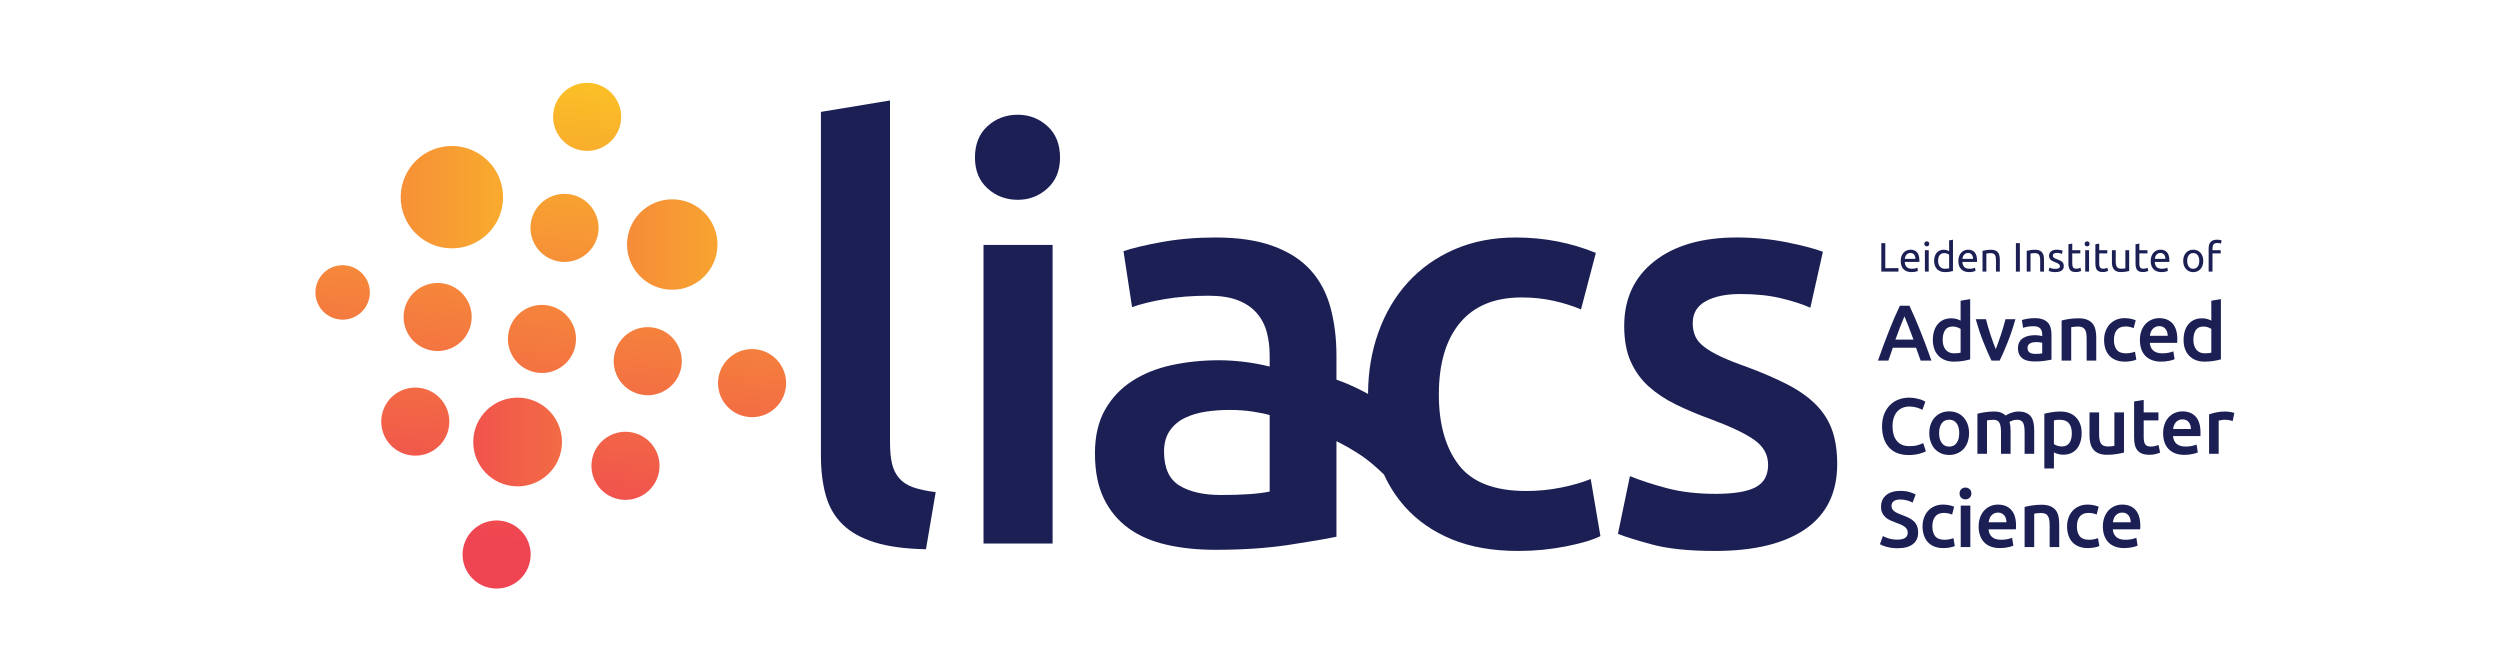 <?xml version="1.0" encoding="UTF-8" standalone="no"?>
<!-- Created with Inkscape (http://www.inkscape.org/) -->

<svg
   version="1.1"
   id="svg928"
   xml:space="preserve"
   width="1066.667"
   height="277.273"
   viewBox="0 0 1066.667 277.273"
   xmlns="http://www.w3.org/2000/svg"
   xmlns:svg="http://www.w3.org/2000/svg"><defs
     id="defs932"><clipPath
       clipPathUnits="userSpaceOnUse"
       id="clipPath942"><path
         d="M 0,207.955 H 800 V 0 H 0 Z"
         id="path940" /></clipPath><clipPath
       clipPathUnits="userSpaceOnUse"
       id="clipPath1116"><path
         d="M 100.96,181.509 H 251.622 V 19.617 H 100.96 Z"
         id="path1114" /></clipPath><linearGradient
       x1="0"
       y1="0"
       x2="1"
       y2="0"
       gradientUnits="userSpaceOnUse"
       gradientTransform="matrix(23.754,202.161,202.161,-23.754,155.231,-1.172)"
       spreadMethod="pad"
       id="linearGradient1128"><stop
         style="stop-opacity:1;stop-color:#ef4452"
         offset="0"
         id="stop1122" /><stop
         style="stop-opacity:1;stop-color:#ef4452"
         offset="0.175"
         id="stop1124" /><stop
         style="stop-opacity:1;stop-color:#fccf21"
         offset="1"
         id="stop1126" /></linearGradient><linearGradient
       x1="0"
       y1="0"
       x2="1"
       y2="0"
       gradientUnits="userSpaceOnUse"
       gradientTransform="matrix(23.753,202.159,202.159,-23.753,192.632,-5.568)"
       spreadMethod="pad"
       id="linearGradient1140"><stop
         style="stop-opacity:1;stop-color:#ef4452"
         offset="0"
         id="stop1134" /><stop
         style="stop-opacity:1;stop-color:#ef4452"
         offset="0.175"
         id="stop1136" /><stop
         style="stop-opacity:1;stop-color:#fccf21"
         offset="1"
         id="stop1138" /></linearGradient><linearGradient
       x1="0"
       y1="0"
       x2="1"
       y2="0"
       gradientUnits="userSpaceOnUse"
       gradientTransform="matrix(23.752,202.147,202.147,-23.752,124.628,2.428)"
       spreadMethod="pad"
       id="linearGradient1152"><stop
         style="stop-opacity:1;stop-color:#ef4452"
         offset="0"
         id="stop1146" /><stop
         style="stop-opacity:1;stop-color:#ef4452"
         offset="0.175"
         id="stop1148" /><stop
         style="stop-opacity:1;stop-color:#fccf21"
         offset="1"
         id="stop1150" /></linearGradient><linearGradient
       x1="0"
       y1="0"
       x2="1"
       y2="0"
       gradientUnits="userSpaceOnUse"
       gradientTransform="matrix(23.753,202.159,202.159,-23.753,164.557,-2.268)"
       spreadMethod="pad"
       id="linearGradient1164"><stop
         style="stop-opacity:1;stop-color:#ef4452"
         offset="0"
         id="stop1158" /><stop
         style="stop-opacity:1;stop-color:#ef4452"
         offset="0.175"
         id="stop1160" /><stop
         style="stop-opacity:1;stop-color:#fccf21"
         offset="1"
         id="stop1162" /></linearGradient><linearGradient
       x1="0"
       y1="0"
       x2="1"
       y2="0"
       gradientUnits="userSpaceOnUse"
       gradientTransform="matrix(23.754,202.162,202.162,-23.754,161.552,-1.917)"
       spreadMethod="pad"
       id="linearGradient1176"><stop
         style="stop-opacity:1;stop-color:#ef4452"
         offset="0"
         id="stop1170" /><stop
         style="stop-opacity:1;stop-color:#ef4452"
         offset="0.175"
         id="stop1172" /><stop
         style="stop-opacity:1;stop-color:#fccf21"
         offset="1"
         id="stop1174" /></linearGradient><linearGradient
       x1="0"
       y1="0"
       x2="1"
       y2="0"
       gradientUnits="userSpaceOnUse"
       gradientTransform="matrix(23.753,202.152,202.152,-23.753,195.776,-5.933)"
       spreadMethod="pad"
       id="linearGradient1188"><stop
         style="stop-opacity:1;stop-color:#ef4452"
         offset="0"
         id="stop1182" /><stop
         style="stop-opacity:1;stop-color:#ef4452"
         offset="0.175"
         id="stop1184" /><stop
         style="stop-opacity:1;stop-color:#fccf21"
         offset="1"
         id="stop1186" /></linearGradient><linearGradient
       x1="0"
       y1="0"
       x2="1"
       y2="0"
       gradientUnits="userSpaceOnUse"
       gradientTransform="matrix(23.754,202.161,202.161,-23.754,127.799,2.05)"
       spreadMethod="pad"
       id="linearGradient1200"><stop
         style="stop-opacity:1;stop-color:#ef4452"
         offset="0"
         id="stop1194" /><stop
         style="stop-opacity:1;stop-color:#ef4452"
         offset="0.175"
         id="stop1196" /><stop
         style="stop-opacity:1;stop-color:#fccf21"
         offset="1"
         id="stop1198" /></linearGradient><linearGradient
       x1="0"
       y1="0"
       x2="1"
       y2="0"
       gradientUnits="userSpaceOnUse"
       gradientTransform="matrix(23.752,202.148,202.148,-23.752,96.901,5.688)"
       spreadMethod="pad"
       id="linearGradient1212"><stop
         style="stop-opacity:1;stop-color:#ef4452"
         offset="0"
         id="stop1206" /><stop
         style="stop-opacity:1;stop-color:#ef4452"
         offset="0.175"
         id="stop1208" /><stop
         style="stop-opacity:1;stop-color:#fccf21"
         offset="1"
         id="stop1210" /></linearGradient><linearGradient
       x1="0"
       y1="0"
       x2="1"
       y2="0"
       gradientUnits="userSpaceOnUse"
       gradientTransform="matrix(23.753,202.155,202.155,-23.753,229.527,-9.901)"
       spreadMethod="pad"
       id="linearGradient1224"><stop
         style="stop-opacity:1;stop-color:#ef4452"
         offset="0"
         id="stop1218" /><stop
         style="stop-opacity:1;stop-color:#ef4452"
         offset="0.175"
         id="stop1220" /><stop
         style="stop-opacity:1;stop-color:#fccf21"
         offset="1"
         id="stop1222" /></linearGradient><linearGradient
       x1="0"
       y1="0"
       x2="1"
       y2="0"
       gradientUnits="userSpaceOnUse"
       gradientTransform="matrix(23.753,202.158,202.158,-23.753,167.582,-2.624)"
       spreadMethod="pad"
       id="linearGradient1236"><stop
         style="stop-opacity:1;stop-color:#ef4452"
         offset="0"
         id="stop1230" /><stop
         style="stop-opacity:1;stop-color:#ef4452"
         offset="0.175"
         id="stop1232" /><stop
         style="stop-opacity:1;stop-color:#fccf21"
         offset="1"
         id="stop1234" /></linearGradient><linearGradient
       x1="0"
       y1="0"
       x2="1"
       y2="0"
       gradientUnits="userSpaceOnUse"
       gradientTransform="matrix(203.565,0,0,-203.565,97.212,66.534)"
       spreadMethod="pad"
       id="linearGradient1248"><stop
         style="stop-opacity:1;stop-color:#ef4452"
         offset="0"
         id="stop1242" /><stop
         style="stop-opacity:1;stop-color:#ef4452"
         offset="0.175"
         id="stop1244" /><stop
         style="stop-opacity:1;stop-color:#fccf21"
         offset="1"
         id="stop1246" /></linearGradient><linearGradient
       x1="0"
       y1="0"
       x2="1"
       y2="0"
       gradientUnits="userSpaceOnUse"
       gradientTransform="matrix(203.567,0,0,-203.567,0.79,144.9)"
       spreadMethod="pad"
       id="linearGradient1260"><stop
         style="stop-opacity:1;stop-color:#ef4452"
         offset="0"
         id="stop1254" /><stop
         style="stop-opacity:1;stop-color:#ef4452"
         offset="0.175"
         id="stop1256" /><stop
         style="stop-opacity:1;stop-color:#fccf21"
         offset="1"
         id="stop1258" /></linearGradient><linearGradient
       x1="0"
       y1="0"
       x2="1"
       y2="0"
       gradientUnits="userSpaceOnUse"
       gradientTransform="matrix(203.564,0,0,-203.564,78.158,129.736)"
       spreadMethod="pad"
       id="linearGradient1272"><stop
         style="stop-opacity:1;stop-color:#ef4452"
         offset="0"
         id="stop1266" /><stop
         style="stop-opacity:1;stop-color:#ef4452"
         offset="0.175"
         id="stop1268" /><stop
         style="stop-opacity:1;stop-color:#fccf21"
         offset="1"
         id="stop1270" /></linearGradient></defs><g
     id="g934"
     transform="matrix(1.333,0,0,-1.333,0,277.273)"><g
       id="g936"><g
         id="g938"
         clip-path="url(#clipPath942)"><g
           id="g944"
           transform="translate(609.576,106.761)"><path
             d="m 0,0 c -0.393,-0.9 -0.835,-1.989 -1.331,-3.269 -0.5,-1.293 -1.021,-2.688 -1.557,-4.191 H 2.889 C 2.344,-5.957 1.827,-4.549 1.313,-3.246 0.811,-1.945 0.371,-0.863 0,0 m 5.191,-14.178 c -0.238,0.694 -0.483,1.373 -0.746,2.056 -0.244,0.674 -0.492,1.372 -0.734,2.074 h -7.428 c -0.236,-0.702 -0.473,-1.4 -0.724,-2.09 -0.242,-0.685 -0.488,-1.366 -0.724,-2.04 h -3.317 c 0.661,1.872 1.274,3.607 1.875,5.198 0.589,1.587 1.164,3.095 1.739,4.515 0.564,1.417 1.121,2.774 1.674,4.061 0.56,1.283 1.137,2.545 1.732,3.8 H 1.59 c 0.58,-1.255 1.161,-2.517 1.722,-3.8 0.552,-1.287 1.122,-2.644 1.682,-4.061 0.572,-1.42 1.152,-2.928 1.755,-4.515 0.601,-1.591 1.222,-3.326 1.884,-5.198 z"
             style="fill:#1b1f54;fill-opacity:1;fill-rule:nonzero;stroke:none"
             id="path946" /></g><g
           id="g948"
           transform="translate(621.814,99.254)"><path
             d="m 0,0 c 0,-1.354 0.314,-2.414 0.956,-3.186 0.648,-0.765 1.537,-1.15 2.664,-1.15 0.496,0 0.914,0.017 1.267,0.06 0.337,0.044 0.623,0.09 0.849,0.141 V 3.473 C 5.46,3.661 5.099,3.831 4.659,3.995 4.205,4.155 3.728,4.238 3.219,4.238 2.1,4.238 1.287,3.856 0.774,3.094 0.263,2.332 0,1.299 0,0 M 8.802,-6.269 C 8.196,-6.45 7.422,-6.622 6.511,-6.772 5.587,-6.925 4.615,-7.001 3.606,-7.001 c -1.056,0 -1.993,0.162 -2.819,0.485 -0.831,0.316 -1.539,0.778 -2.12,1.377 -0.579,0.599 -1.03,1.329 -1.341,2.183 -0.312,0.856 -0.472,1.812 -0.472,2.878 0,1.051 0.129,2 0.391,2.852 0.267,0.855 0.65,1.587 1.153,2.193 0.511,0.614 1.128,1.078 1.852,1.412 C 0.973,6.708 1.821,6.87 2.768,6.87 3.404,6.87 3.974,6.798 4.462,6.645 4.951,6.489 5.375,6.319 5.736,6.136 v 6.367 l 3.066,0.507 z"
             style="fill:#1b1f54;fill-opacity:1;fill-rule:nonzero;stroke:none"
             id="path950" /></g><g
           id="g952"
           transform="translate(637.434,92.583)"><path
             d="m 0,0 c -0.852,1.742 -1.723,3.737 -2.61,5.997 -0.896,2.26 -1.706,4.678 -2.437,7.267 h 3.279 c 0.18,-0.743 0.4,-1.545 0.646,-2.399 0.248,-0.852 0.505,-1.708 0.795,-2.559 0.27,-0.853 0.558,-1.682 0.861,-2.489 0.296,-0.8 0.567,-1.524 0.833,-2.164 0.254,0.64 0.517,1.364 0.803,2.164 0.299,0.807 0.574,1.636 0.859,2.489 0.274,0.851 0.544,1.707 0.799,2.559 0.262,0.854 0.476,1.656 0.659,2.399 H 7.664 C 6.937,10.675 6.127,8.257 5.229,5.997 4.342,3.737 3.469,1.742 2.621,0 Z"
             style="fill:#1b1f54;fill-opacity:1;fill-rule:nonzero;stroke:none"
             id="path954" /></g><g
           id="g956"
           transform="translate(651.517,94.734)"><path
             d="M 0,0 C 0.946,0 1.664,0.052 2.154,0.159 V 3.552 C 1.985,3.602 1.741,3.656 1.418,3.71 1.092,3.755 0.744,3.783 0.352,3.783 0.015,3.783 -0.328,3.755 -0.671,3.71 -1.026,3.656 -1.329,3.559 -1.605,3.431 -1.897,3.293 -2.115,3.099 -2.289,2.853 -2.452,2.614 -2.547,2.298 -2.547,1.931 -2.547,1.206 -2.309,0.706 -1.854,0.426 -1.403,0.147 -0.784,0 0,0 m -0.262,11.441 c 1.021,0 1.869,-0.123 2.564,-0.378 C 2.995,10.811 3.548,10.456 3.968,9.999 4.383,9.541 4.682,8.983 4.854,8.339 5.03,7.687 5.121,6.972 5.121,6.189 V -1.848 C 4.646,-1.949 3.931,-2.069 2.983,-2.215 2.015,-2.357 0.946,-2.431 -0.262,-2.431 c -0.795,0 -1.52,0.075 -2.184,0.229 -0.654,0.148 -1.214,0.391 -1.676,0.736 -0.466,0.337 -0.837,0.775 -1.091,1.321 -0.268,0.535 -0.391,1.206 -0.391,2 0,0.761 0.145,1.405 0.439,1.928 0.289,0.525 0.694,0.951 1.2,1.282 0.515,0.331 1.095,0.563 1.765,0.71 0.666,0.142 1.367,0.214 2.086,0.214 0.346,0 0.703,-0.022 1.072,-0.066 C 1.335,5.885 1.734,5.814 2.154,5.707 v 0.511 c 0,0.354 -0.04,0.694 -0.131,1.014 C 1.94,7.553 1.793,7.841 1.579,8.085 1.37,8.327 1.092,8.515 0.744,8.656 0.397,8.786 -0.038,8.855 -0.566,8.855 -1.272,8.855 -1.922,8.804 -2.515,8.703 -3.111,8.598 -3.586,8.486 -3.965,8.346 l -0.381,2.488 c 0.396,0.134 0.958,0.274 1.71,0.404 0.739,0.137 1.533,0.203 2.374,0.203"
             style="fill:#1b1f54;fill-opacity:1;fill-rule:nonzero;stroke:none"
             id="path958" /></g><g
           id="g960"
           transform="translate(659.885,105.415)"><path
             d="m 0,0 c 0.589,0.17 1.359,0.328 2.302,0.483 0.953,0.154 2.002,0.226 3.147,0.226 1.081,0 1.989,-0.145 2.711,-0.446 0.733,-0.293 1.314,-0.702 1.742,-1.242 0.432,-0.529 0.735,-1.166 0.914,-1.927 0.18,-0.754 0.265,-1.575 0.265,-2.473 v -7.453 H 8.009 v 6.974 c 0,0.71 -0.038,1.315 -0.131,1.812 -0.097,0.504 -0.25,0.908 -0.456,1.219 -0.214,0.314 -0.5,0.539 -0.871,0.684 -0.364,0.145 -0.809,0.22 -1.331,0.22 -0.383,0 -0.795,-0.022 -1.212,-0.083 C 3.582,-2.051 3.266,-2.096 3.065,-2.133 V -12.832 H 0 Z"
             style="fill:#1b1f54;fill-opacity:1;fill-rule:nonzero;stroke:none"
             id="path962" /></g><g
           id="g964"
           transform="translate(673.475,99.201)"><path
             d="m 0,0 c 0,0.98 0.153,1.895 0.46,2.753 0.311,0.854 0.742,1.592 1.307,2.216 0.56,0.626 1.253,1.121 2.065,1.473 0.811,0.351 1.723,0.531 2.743,0.531 1.246,0 2.43,-0.224 3.549,-0.682 L 9.463,3.781 C 9.104,3.929 8.711,4.057 8.257,4.163 7.809,4.269 7.325,4.313 6.821,4.313 5.619,4.313 4.715,3.937 4.082,3.184 3.455,2.433 3.15,1.37 3.15,0 c 0,-1.317 0.294,-2.362 0.887,-3.133 0.587,-0.766 1.582,-1.151 2.993,-1.151 0.519,0 1.037,0.047 1.541,0.15 0.509,0.1 0.952,0.23 1.32,0.379 l 0.431,-2.538 C 9.987,-6.463 9.477,-6.612 8.793,-6.748 8.105,-6.882 7.397,-6.949 6.676,-6.949 c -1.138,0 -2.126,0.175 -2.953,0.522 -0.845,0.346 -1.533,0.83 -2.087,1.44 -0.551,0.62 -0.952,1.353 -1.233,2.209 C 0.135,-1.924 0,-0.999 0,0"
             style="fill:#1b1f54;fill-opacity:1;fill-rule:nonzero;stroke:none"
             id="path966" /></g><g
           id="g968"
           transform="translate(693.845,100.522)"><path
             d="M 0,0 C 0,0.417 -0.068,0.821 -0.182,1.204 -0.295,1.578 -0.472,1.908 -0.702,2.195 -0.924,2.47 -1.21,2.691 -1.535,2.849 -1.868,3.008 -2.261,3.093 -2.721,3.093 -3.19,3.093 -3.598,3.001 -3.961,2.828 -4.316,2.651 -4.621,2.414 -4.86,2.125 -5.106,1.837 -5.296,1.506 -5.436,1.141 -5.566,0.768 -5.657,0.385 -5.708,0 Z m -8.906,-1.375 c 0,1.169 0.179,2.191 0.524,3.071 0.343,0.88 0.799,1.614 1.383,2.196 0.571,0.584 1.23,1.018 1.973,1.317 0.746,0.296 1.508,0.443 2.283,0.443 1.827,0 3.256,-0.566 4.273,-1.697 C 2.554,2.821 3.069,1.129 3.069,-1.116 3.069,-1.287 3.065,-1.475 3.052,-1.688 3.043,-1.901 3.037,-2.087 3.021,-2.257 h -8.757 c 0.085,-1.07 0.464,-1.889 1.128,-2.475 0.677,-0.588 1.635,-0.873 2.908,-0.873 0.748,0 1.424,0.064 2.041,0.202 0.619,0.132 1.099,0.279 1.454,0.429 L 2.2,-7.48 C 2.041,-7.565 1.799,-7.659 1.507,-7.748 1.21,-7.843 0.869,-7.929 0.492,-8.003 0.104,-8.079 -0.295,-8.145 -0.734,-8.193 -1.182,-8.245 -1.628,-8.27 -2.085,-8.27 c -1.164,0 -2.177,0.175 -3.04,0.522 -0.865,0.346 -1.569,0.83 -2.134,1.44 -0.558,0.621 -0.97,1.349 -1.24,2.185 -0.271,0.839 -0.407,1.756 -0.407,2.748"
             style="fill:#1b1f54;fill-opacity:1;fill-rule:nonzero;stroke:none"
             id="path970" /></g><g
           id="g972"
           transform="translate(702.062,99.254)"><path
             d="m 0,0 c 0,-1.354 0.322,-2.414 0.964,-3.186 0.641,-0.765 1.522,-1.15 2.668,-1.15 0.484,0 0.902,0.017 1.253,0.06 0.343,0.044 0.631,0.09 0.85,0.141 V 3.473 C 5.453,3.661 5.103,3.831 4.654,3.995 4.207,4.155 3.723,4.238 3.223,4.238 2.105,4.238 1.286,3.856 0.778,3.094 0.258,2.332 0,1.299 0,0 M 8.802,-6.269 C 8.192,-6.45 7.426,-6.622 6.502,-6.772 5.578,-6.925 4.614,-7.001 3.594,-7.001 c -1.041,0 -1.983,0.162 -2.812,0.485 -0.831,0.316 -1.528,0.778 -2.113,1.377 -0.589,0.599 -1.029,1.329 -1.348,2.183 -0.31,0.856 -0.464,1.812 -0.464,2.878 0,1.051 0.131,2 0.388,2.852 0.262,0.855 0.65,1.587 1.157,2.193 0.504,0.614 1.128,1.078 1.856,1.412 C 0.982,6.708 1.819,6.87 2.763,6.87 3.408,6.87 3.969,6.798 4.459,6.645 4.951,6.489 5.373,6.319 5.735,6.136 v 6.367 l 3.067,0.507 z"
             style="fill:#1b1f54;fill-opacity:1;fill-rule:nonzero;stroke:none"
             id="path974" /></g><g
           id="g976"
           transform="translate(610.881,62.358)"><path
             d="m 0,0 c -1.316,0 -2.503,0.205 -3.558,0.614 -1.04,0.406 -1.925,0.999 -2.654,1.781 -0.727,0.792 -1.288,1.751 -1.672,2.884 -0.388,1.133 -0.593,2.44 -0.593,3.907 0,1.467 0.237,2.77 0.678,3.907 0.445,1.136 1.068,2.088 1.84,2.877 0.782,0.788 1.689,1.383 2.738,1.786 1.047,0.406 2.175,0.614 3.377,0.614 0.726,0 1.385,-0.058 1.981,-0.17 0.591,-0.11 1.1,-0.235 1.545,-0.369 0.439,-0.138 0.796,-0.279 1.089,-0.434 0.286,-0.148 0.492,-0.253 0.608,-0.322 L 4.443,14.456 c -0.411,0.252 -0.988,0.496 -1.742,0.725 -0.752,0.229 -1.565,0.348 -2.442,0.348 -0.769,0 -1.479,-0.137 -2.128,-0.392 -0.67,-0.268 -1.238,-0.659 -1.727,-1.184 -0.471,-0.525 -0.848,-1.185 -1.115,-1.975 -0.276,-0.797 -0.409,-1.722 -0.409,-2.769 0,-0.929 0.099,-1.785 0.31,-2.561 0.218,-0.777 0.54,-1.451 0.985,-2.015 0.435,-0.571 0.992,-1.009 1.661,-1.319 0.688,-0.317 1.499,-0.464 2.44,-0.464 1.136,0 2.062,0.105 2.768,0.337 0.704,0.227 1.263,0.442 1.645,0.645 L 5.557,1.222 C 5.355,1.085 5.079,0.952 4.734,0.814 4.383,0.68 3.979,0.549 3.5,0.421 3.032,0.297 2.495,0.19 1.898,0.116 1.31,0.037 0.676,0 0,0"
             style="fill:#1b1f54;fill-opacity:1;fill-rule:nonzero;stroke:none"
             id="path978" /></g><g
           id="g980"
           transform="translate(627.111,69.389)"><path
             d="M 0,0 C 0,1.318 -0.287,2.36 -0.844,3.131 -1.408,3.899 -2.199,4.287 -3.215,4.287 -4.231,4.287 -5.026,3.899 -5.598,3.131 -6.151,2.36 -6.444,1.318 -6.444,0 c 0,-1.338 0.293,-2.397 0.846,-3.163 0.572,-0.786 1.367,-1.175 2.383,-1.175 1.016,0 1.807,0.389 2.371,1.175 C -0.287,-2.397 0,-1.338 0,0 m 3.144,0 c 0,-1.047 -0.156,-2.007 -0.45,-2.866 -0.31,-0.865 -0.738,-1.602 -1.298,-2.21 -0.553,-0.609 -1.233,-1.079 -2.017,-1.417 -0.785,-0.342 -1.647,-0.513 -2.594,-0.513 -0.952,0 -1.811,0.171 -2.594,0.513 -0.777,0.338 -1.44,0.808 -2.001,1.417 -0.56,0.608 -0.992,1.345 -1.302,2.21 -0.307,0.859 -0.477,1.819 -0.477,2.866 0,1.049 0.17,1.995 0.477,2.85 0.31,0.852 0.752,1.587 1.314,2.196 0.564,0.61 1.238,1.075 2.02,1.408 0.776,0.327 1.629,0.492 2.563,0.492 0.928,0 1.784,-0.165 2.577,-0.492 C 0.137,6.121 0.807,5.656 1.371,5.046 1.926,4.437 2.363,3.702 2.678,2.85 2.988,1.995 3.144,1.049 3.144,0"
             style="fill:#1b1f54;fill-opacity:1;fill-rule:nonzero;stroke:none"
             id="path982" /></g><g
           id="g984"
           transform="translate(640.479,69.719)"><path
             d="M 0,0 C 0,1.383 -0.178,2.386 -0.526,3.002 -0.871,3.619 -1.513,3.93 -2.458,3.93 -2.795,3.93 -3.17,3.904 -3.574,3.852 -3.983,3.803 -4.281,3.76 -4.481,3.726 V -6.97 h -3.07 V 5.856 c 0.585,0.168 1.356,0.33 2.316,0.478 0.956,0.158 1.964,0.233 3.02,0.233 0.922,0 1.668,-0.116 2.251,-0.357 0.581,-0.231 1.073,-0.548 1.461,-0.933 0.186,0.13 0.417,0.278 0.71,0.43 0.29,0.149 0.605,0.291 0.964,0.417 0.354,0.125 0.738,0.23 1.131,0.318 0.401,0.084 0.802,0.125 1.204,0.125 1.027,0 1.872,-0.151 2.546,-0.443 0.669,-0.298 1.202,-0.71 1.581,-1.239 0.379,-0.537 0.631,-1.178 0.778,-1.93 0.152,-0.759 0.22,-1.577 0.22,-2.476 V -6.97 H 7.558 V 0 C 7.558,1.383 7.394,2.386 7.051,3.002 6.708,3.619 6.059,3.93 5.104,3.93 4.61,3.93 4.146,3.849 3.701,3.689 3.264,3.529 2.937,3.372 2.715,3.221 2.848,2.795 2.944,2.348 2.991,1.877 3.044,1.398 3.07,0.895 3.07,0.358 V -6.97 H 0 Z"
             style="fill:#1b1f54;fill-opacity:1;fill-rule:nonzero;stroke:none"
             id="path986" /></g><g
           id="g988"
           transform="translate(663.15,69.311)"><path
             d="M 0,0 C 0,1.374 -0.301,2.438 -0.926,3.197 -1.543,3.964 -2.529,4.338 -3.905,4.338 -4.189,4.338 -4.492,4.327 -4.799,4.3 -5.121,4.274 -5.426,4.221 -5.73,4.134 v -7.582 c 0.276,-0.19 0.629,-0.36 1.081,-0.521 0.448,-0.16 0.927,-0.242 1.432,-0.242 1.117,0 1.932,0.381 2.452,1.146 C -0.257,-2.304 0,-1.286 0,0 M 3.146,0.048 C 3.146,-0.964 3.021,-1.89 2.753,-2.742 2.49,-3.583 2.115,-4.312 1.627,-4.917 1.135,-5.529 0.526,-6 -0.216,-6.338 c -0.73,-0.341 -1.567,-0.509 -2.497,-0.509 -0.625,0 -1.198,0.075 -1.721,0.229 -0.526,0.152 -0.958,0.323 -1.296,0.504 v -5.144 H -8.8 V 6.265 c 0.629,0.168 1.4,0.329 2.308,0.477 0.911,0.158 1.884,0.234 2.895,0.234 1.045,0 1.986,-0.158 2.816,-0.484 C 0.046,6.17 0.752,5.712 1.335,5.109 1.912,4.511 2.365,3.78 2.687,2.928 2.995,2.073 3.146,1.117 3.146,0.048"
             style="fill:#1b1f54;fill-opacity:1;fill-rule:nonzero;stroke:none"
             id="path990" /></g><g
           id="g992"
           transform="translate(679.844,63.15)"><path
             d="m 0,0 c -0.597,-0.151 -1.359,-0.312 -2.315,-0.468 -0.945,-0.162 -1.981,-0.246 -3.111,-0.246 -1.064,0 -1.96,0.154 -2.679,0.46 -0.721,0.301 -1.293,0.719 -1.725,1.268 -0.432,0.545 -0.742,1.187 -0.924,1.941 -0.189,0.75 -0.278,1.576 -0.278,2.473 v 7.428 h 3.069 V 5.909 c 0,-1.421 0.202,-2.439 0.621,-3.041 0.416,-0.611 1.142,-0.918 2.166,-0.918 0.369,0 0.761,0.019 1.179,0.053 0.415,0.032 0.726,0.074 0.921,0.13 V 12.856 H 0 Z"
             style="fill:#1b1f54;fill-opacity:1;fill-rule:nonzero;stroke:none"
             id="path994" /></g><g
           id="g996"
           transform="translate(683.083,79.507)"><path
             d="M 0,0 3.073,0.504 V -3.501 H 7.789 V -6.062 H 3.073 v -5.4 c 0,-1.071 0.174,-1.819 0.504,-2.288 0.335,-0.452 0.924,-0.682 1.727,-0.682 0.563,0 1.054,0.062 1.486,0.177 0.426,0.116 0.769,0.229 1.027,0.335 l 0.506,-2.437 C 7.971,-16.509 7.5,-16.669 6.93,-16.825 6.349,-16.987 5.675,-17.071 4.9,-17.071 c -0.947,0 -1.738,0.128 -2.374,0.382 -0.63,0.256 -1.134,0.62 -1.505,1.102 -0.364,0.484 -0.634,1.066 -0.79,1.753 C 0.087,-13.146 0,-12.368 0,-11.488 Z"
             style="fill:#1b1f54;fill-opacity:1;fill-rule:nonzero;stroke:none"
             id="path998" /></g><g
           id="g1000"
           transform="translate(701.27,70.685)"><path
             d="M 0,0 C 0,0.417 -0.061,0.826 -0.177,1.201 -0.294,1.581 -0.46,1.914 -0.693,2.189 -0.924,2.474 -1.198,2.69 -1.53,2.847 -1.857,3.009 -2.255,3.091 -2.715,3.091 -3.181,3.091 -3.596,3.002 -3.948,2.824 -4.31,2.647 -4.606,2.416 -4.853,2.13 -5.095,1.841 -5.284,1.512 -5.425,1.138 -5.566,0.764 -5.655,0.382 -5.701,0 Z m -8.898,-1.374 c 0,1.172 0.177,2.191 0.52,3.067 0.345,0.886 0.807,1.616 1.384,2.196 0.568,0.583 1.232,1.025 1.976,1.319 0.739,0.292 1.509,0.442 2.284,0.442 1.823,0 3.249,-0.561 4.271,-1.697 C 2.562,2.816 3.065,1.125 3.065,-1.116 V -1.689 C 3.05,-1.904 3.038,-2.091 3.021,-2.258 h -8.752 c 0.088,-1.069 0.467,-1.893 1.132,-2.475 0.67,-0.583 1.634,-0.876 2.897,-0.876 0.75,0 1.424,0.07 2.045,0.207 0.621,0.131 1.105,0.275 1.467,0.426 L 2.207,-7.488 C 2.037,-7.568 1.81,-7.656 1.513,-7.753 1.215,-7.847 0.88,-7.932 0.503,-8.003 0.121,-8.079 -0.294,-8.146 -0.729,-8.197 c -0.439,-0.052 -0.888,-0.078 -1.338,-0.078 -1.18,0 -2.184,0.173 -3.051,0.522 -0.867,0.348 -1.573,0.829 -2.134,1.448 -0.557,0.618 -0.977,1.341 -1.243,2.176 -0.272,0.836 -0.403,1.757 -0.403,2.755"
             style="fill:#1b1f54;fill-opacity:1;fill-rule:nonzero;stroke:none"
             id="path1002" /></g><g
           id="g1004"
           transform="translate(714.639,73.243)"><path
             d="M 0,0 C -0.25,0.083 -0.609,0.172 -1.051,0.266 -1.497,0.359 -2.021,0.405 -2.612,0.405 -2.953,0.405 -3.31,0.37 -3.691,0.301 -4.062,0.235 -4.332,0.177 -4.483,0.126 v -10.62 H -7.558 V 2.131 c 0.587,0.218 1.333,0.424 2.219,0.621 0.89,0.189 1.878,0.291 2.951,0.291 0.209,0 0.448,-0.01 0.718,-0.039 0.268,-0.025 0.534,-0.063 0.809,-0.099 0.268,-0.047 0.536,-0.095 0.793,-0.153 0.254,-0.058 0.447,-0.114 0.6,-0.165 z"
             style="fill:#1b1f54;fill-opacity:1;fill-rule:nonzero;stroke:none"
             id="path1006" /></g><g
           id="g1008"
           transform="translate(607.323,35.284)"><path
             d="M 0,0 C 1.156,0 1.991,0.198 2.516,0.586 3.04,0.975 3.306,1.523 3.306,2.237 3.306,2.659 3.215,3.02 3.04,3.325 2.86,3.632 2.606,3.906 2.273,4.148 1.95,4.391 1.552,4.622 1.075,4.836 0.598,5.049 0.062,5.254 -0.548,5.458 -1.153,5.676 -1.75,5.919 -2.317,6.18 -2.878,6.439 -3.374,6.768 -3.81,7.156 c -0.431,0.386 -0.778,0.849 -1.037,1.396 -0.265,0.54 -0.394,1.192 -0.394,1.95 0,1.591 0.553,2.84 1.649,3.743 1.102,0.901 2.594,1.356 4.488,1.356 1.095,0 2.073,-0.125 2.93,-0.366 0.852,-0.247 1.527,-0.513 2.013,-0.8 L 4.854,11.849 c -0.58,0.319 -1.201,0.569 -1.891,0.735 -0.69,0.172 -1.392,0.257 -2.117,0.257 -0.86,0 -1.535,-0.184 -2.022,-0.539 -0.475,-0.352 -0.718,-0.852 -0.718,-1.494 0,-0.387 0.08,-0.726 0.243,-1.003 0.157,-0.279 0.386,-0.528 0.685,-0.75 0.29,-0.217 0.64,-0.416 1.041,-0.608 C 0.466,8.267 0.904,8.085 1.382,7.921 2.203,7.61 2.943,7.307 3.604,6.996 4.246,6.682 4.799,6.308 5.246,5.879 5.694,5.447 6.037,4.935 6.271,4.353 6.513,3.771 6.63,3.062 6.63,2.237 6.63,0.645 6.073,-0.58 4.936,-1.457 3.816,-2.329 2.177,-2.759 0,-2.759 c -0.716,0 -1.383,0.041 -1.98,0.137 -0.601,0.094 -1.136,0.21 -1.602,0.343 -0.464,0.133 -0.865,0.269 -1.208,0.415 -0.332,0.15 -0.601,0.275 -0.807,0.394 l 0.949,2.614 C -4.196,0.892 -3.584,0.641 -2.805,0.387 -2.026,0.133 -1.089,0 0,0"
             style="fill:#1b1f54;fill-opacity:1;fill-rule:nonzero;stroke:none"
             id="path1010" /></g><g
           id="g1012"
           transform="translate(615.365,39.523)"><path
             d="M 0,0 C 0,0.98 0.163,1.896 0.459,2.758 0.768,3.605 1.201,4.345 1.767,4.974 2.337,5.6 3.024,6.089 3.84,6.44 c 0.806,0.365 1.726,0.534 2.728,0.534 1.257,0 2.443,-0.225 3.554,-0.679 L 9.465,3.781 C 9.111,3.935 8.704,4.059 8.259,4.164 7.812,4.263 7.337,4.313 6.828,4.313 5.627,4.313 4.715,3.935 4.09,3.182 3.465,2.429 3.146,1.372 3.146,0 c 0,-1.317 0.298,-2.366 0.891,-3.128 0.598,-0.775 1.59,-1.155 2.997,-1.155 0.523,0 1.035,0.045 1.545,0.151 0.504,0.099 0.941,0.224 1.316,0.379 l 0.433,-2.538 C 9.987,-6.459 9.482,-6.608 8.797,-6.746 8.111,-6.884 7.397,-6.948 6.676,-6.948 c -1.13,0 -2.114,0.173 -2.957,0.52 -0.835,0.347 -1.526,0.824 -2.077,1.444 -0.545,0.621 -0.958,1.355 -1.227,2.21 C 0.137,-1.925 0,-0.998 0,0"
             style="fill:#1b1f54;fill-opacity:1;fill-rule:nonzero;stroke:none"
             id="path1014" /></g><path
           d="m 630.665,32.902 h -3.074 v 13.266 h 3.074 z m 0.33,17.146 c 0,-0.575 -0.191,-1.031 -0.564,-1.368 -0.368,-0.34 -0.803,-0.511 -1.32,-0.511 -0.522,0 -0.967,0.171 -1.342,0.511 -0.368,0.337 -0.549,0.793 -0.549,1.368 0,0.592 0.181,1.056 0.549,1.394 0.375,0.34 0.82,0.509 1.342,0.509 0.517,0 0.952,-0.169 1.32,-0.509 0.373,-0.338 0.564,-0.802 0.564,-1.394"
           style="fill:#1b1f54;fill-opacity:1;fill-rule:nonzero;stroke:none"
           id="path1016" /><g
           id="g1018"
           transform="translate(642.227,40.842)"><path
             d="m 0,0 c 0,0.426 -0.057,0.824 -0.18,1.21 -0.113,0.377 -0.29,0.706 -0.516,0.983 -0.23,0.279 -0.508,0.496 -0.839,0.662 -0.333,0.161 -0.718,0.241 -1.178,0.241 -0.474,0 -0.891,-0.093 -1.251,-0.269 C -4.311,2.648 -4.608,2.421 -4.856,2.132 -5.104,1.843 -5.29,1.513 -5.42,1.14 -5.561,0.766 -5.655,0.388 -5.698,0 Z m -8.904,-1.373 c 0,1.172 0.173,2.195 0.524,3.074 0.345,0.883 0.805,1.61 1.379,2.191 0.581,0.583 1.232,1.024 1.98,1.325 0.747,0.298 1.507,0.437 2.28,0.437 1.835,0 3.251,-0.562 4.271,-1.698 1.03,-1.136 1.541,-2.825 1.541,-5.072 0,-0.168 0,-0.36 -0.017,-0.571 C 3.052,-1.9 3.039,-2.089 3.011,-2.259 h -8.743 c 0.086,-1.061 0.456,-1.89 1.131,-2.472 0.665,-0.584 1.632,-0.872 2.907,-0.872 0.74,0 1.418,0.068 2.035,0.202 0.621,0.134 1.107,0.283 1.468,0.429 L 2.208,-7.48 C 2.043,-7.567 1.809,-7.656 1.515,-7.747 1.21,-7.845 0.875,-7.928 0.494,-8.003 0.11,-8.08 -0.293,-8.144 -0.729,-8.192 -1.172,-8.243 -1.618,-8.268 -2.08,-8.268 c -1.163,0 -2.18,0.173 -3.041,0.521 -0.863,0.347 -1.573,0.823 -2.126,1.443 -0.561,0.621 -0.976,1.345 -1.246,2.185 -0.277,0.839 -0.411,1.755 -0.411,2.746"
             style="fill:#1b1f54;fill-opacity:1;fill-rule:nonzero;stroke:none"
             id="path1020" /></g><g
           id="g1022"
           transform="translate(648.036,45.739)"><path
             d="m 0,0 c 0.595,0.165 1.365,0.326 2.313,0.477 0.94,0.152 1.989,0.234 3.142,0.234 1.077,0 1.977,-0.152 2.715,-0.45 0.724,-0.295 1.299,-0.707 1.738,-1.24 0.428,-0.532 0.727,-1.173 0.912,-1.926 0.169,-0.756 0.262,-1.577 0.262,-2.474 v -7.458 H 8.017 v 6.976 c 0,0.709 -0.046,1.309 -0.141,1.813 -0.098,0.499 -0.248,0.904 -0.46,1.218 -0.21,0.315 -0.492,0.542 -0.857,0.688 -0.37,0.14 -0.815,0.211 -1.333,0.211 -0.388,0 -0.795,-0.023 -1.219,-0.077 C 3.588,-2.053 3.273,-2.102 3.073,-2.137 v -10.7 H 0 Z"
             style="fill:#1b1f54;fill-opacity:1;fill-rule:nonzero;stroke:none"
             id="path1024" /></g><g
           id="g1026"
           transform="translate(661.632,39.523)"><path
             d="M 0,0 C 0,0.98 0.157,1.896 0.457,2.758 0.762,3.605 1.195,4.345 1.759,4.974 2.327,5.6 3.013,6.089 3.832,6.44 c 0.807,0.365 1.722,0.534 2.734,0.534 1.257,0 2.441,-0.225 3.55,-0.679 L 9.459,3.781 C 9.104,3.935 8.7,4.059 8.261,4.164 7.805,4.263 7.331,4.313 6.824,4.313 5.623,4.313 4.705,3.935 4.088,3.182 3.461,2.429 3.146,1.372 3.146,0 c 0,-1.317 0.298,-2.366 0.887,-3.128 0.591,-0.775 1.59,-1.155 2.989,-1.155 0.529,0 1.049,0.045 1.553,0.151 0.504,0.099 0.95,0.224 1.316,0.379 L 10.32,-6.291 C 9.983,-6.459 9.479,-6.608 8.787,-6.746 8.1,-6.884 7.394,-6.948 6.667,-6.948 c -1.129,0 -2.109,0.173 -2.95,0.52 C 2.88,-6.081 2.186,-5.604 1.634,-4.984 1.091,-4.363 0.669,-3.629 0.399,-2.774 0.137,-1.925 0,-0.998 0,0"
             style="fill:#1b1f54;fill-opacity:1;fill-rule:nonzero;stroke:none"
             id="path1028" /></g><g
           id="g1030"
           transform="translate(681.996,40.842)"><path
             d="M 0,0 C 0,0.426 -0.059,0.824 -0.184,1.21 -0.293,1.587 -0.462,1.916 -0.7,2.193 -0.931,2.472 -1.2,2.689 -1.527,2.855 -1.858,3.016 -2.247,3.096 -2.713,3.096 -3.186,3.096 -3.601,3.003 -3.951,2.827 -4.314,2.648 -4.607,2.421 -4.855,2.132 -5.104,1.843 -5.291,1.513 -5.428,1.14 -5.561,0.766 -5.658,0.388 -5.702,0 Z m -8.905,-1.373 c 0,1.172 0.177,2.195 0.524,3.074 0.344,0.883 0.807,1.61 1.378,2.191 0.577,0.583 1.232,1.024 1.982,1.325 0.743,0.298 1.509,0.437 2.284,0.437 1.825,0 3.247,-0.562 4.273,-1.698 C 2.555,2.82 3.071,1.131 3.071,-1.116 3.071,-1.284 3.065,-1.476 3.062,-1.687 3.051,-1.9 3.033,-2.089 3.022,-2.259 h -8.756 c 0.085,-1.061 0.467,-1.89 1.133,-2.472 0.665,-0.584 1.634,-0.872 2.901,-0.872 0.75,0 1.429,0.068 2.043,0.202 0.623,0.134 1.104,0.283 1.458,0.429 L 2.208,-7.48 C 2.039,-7.567 1.805,-7.656 1.51,-7.747 1.212,-7.845 0.873,-7.928 0.502,-8.003 0.118,-8.08 -0.293,-8.144 -0.736,-8.192 c -0.44,-0.051 -0.89,-0.076 -1.34,-0.076 -1.165,0 -2.186,0.173 -3.045,0.521 -0.863,0.347 -1.575,0.823 -2.13,1.443 -0.557,0.621 -0.968,1.345 -1.251,2.185 -0.269,0.839 -0.403,1.755 -0.403,2.746"
             style="fill:#1b1f54;fill-opacity:1;fill-rule:nonzero;stroke:none"
             id="path1032" /></g><g
           id="g1034"
           transform="translate(607.656,122.173)"><path
             d="m 0,0 v -1.106 h -5.488 v 9.124 h 1.275 l 0,-8.018 z"
             style="fill:#1b1f54;fill-opacity:1;fill-rule:nonzero;stroke:none"
             id="path1036" /></g><g
           id="g1038"
           transform="translate(613.086,125.151)"><path
             d="m 0,0 c 0,0.555 -0.136,1.009 -0.412,1.36 -0.286,0.362 -0.682,0.529 -1.184,0.529 -0.28,0 -0.528,-0.048 -0.74,-0.157 C -2.558,1.616 -2.739,1.477 -2.885,1.303 -3.035,1.129 -3.154,0.925 -3.228,0.695 -3.322,0.467 -3.372,0.23 -3.4,0 Z m -4.699,-0.679 c 0,0.608 0.086,1.142 0.258,1.592 0.179,0.452 0.411,0.826 0.698,1.125 0.288,0.302 0.623,0.521 1.004,0.673 0.379,0.152 0.762,0.224 1.153,0.224 0.922,0 1.634,-0.285 2.124,-0.865 0.494,-0.571 0.734,-1.452 0.734,-2.625 v -0.202 c 0,-0.084 0,-0.16 -0.009,-0.231 h -4.688 c 0.053,-0.709 0.258,-1.256 0.621,-1.62 0.356,-0.37 0.924,-0.553 1.683,-0.553 0.427,0 0.794,0.037 1.085,0.111 0.292,0.077 0.519,0.147 0.673,0.217 L 0.799,-3.858 C 0.657,-3.939 0.393,-4.021 0.016,-4.107 -0.359,-4.2 -0.776,-4.241 -1.259,-4.241 c -0.591,0 -1.101,0.092 -1.541,0.27 -0.428,0.177 -0.794,0.427 -1.079,0.745 -0.28,0.313 -0.481,0.689 -0.619,1.126 -0.145,0.433 -0.201,0.911 -0.201,1.421"
             style="fill:#1b1f54;fill-opacity:1;fill-rule:nonzero;stroke:none"
             id="path1040" /></g><path
           d="m 617.346,121.066 h -1.225 v 6.85 h 1.225 z m -0.617,8.084 c -0.218,0 -0.409,0.073 -0.561,0.223 -0.149,0.14 -0.231,0.336 -0.231,0.582 0,0.247 0.082,0.439 0.231,0.586 0.152,0.146 0.343,0.214 0.561,0.214 0.223,0 0.407,-0.068 0.556,-0.214 0.161,-0.147 0.237,-0.339 0.237,-0.586 0,-0.246 -0.076,-0.442 -0.237,-0.582 -0.149,-0.15 -0.333,-0.223 -0.556,-0.223"
           style="fill:#1b1f54;fill-opacity:1;fill-rule:nonzero;stroke:none"
           id="path1042" /><g
           id="g1044"
           transform="translate(623.88,126.464)"><path
             d="m 0,0 c -0.151,0.128 -0.365,0.242 -0.644,0.36 -0.282,0.115 -0.59,0.168 -0.921,0.168 -0.355,0 -0.654,-0.063 -0.912,-0.193 -0.244,-0.128 -0.443,-0.297 -0.601,-0.523 -0.161,-0.225 -0.282,-0.495 -0.351,-0.801 -0.066,-0.304 -0.104,-0.628 -0.104,-0.986 0,-0.8 0.205,-1.414 0.593,-1.849 0.403,-0.431 0.919,-0.651 1.585,-0.651 0.334,0 0.613,0.014 0.831,0.043 0.227,0.032 0.403,0.065 0.524,0.104 z M 0,4.609 1.225,4.821 V -5.204 c -0.281,-0.073 -0.644,-0.15 -1.079,-0.237 -0.443,-0.078 -0.947,-0.113 -1.517,-0.113 -0.521,0 -1.001,0.085 -1.424,0.25 -0.424,0.169 -0.783,0.404 -1.081,0.708 -0.291,0.312 -0.524,0.684 -0.69,1.129 -0.16,0.442 -0.245,0.941 -0.245,1.492 0,0.528 0.068,1.007 0.212,1.452 0.134,0.438 0.335,0.815 0.596,1.131 0.268,0.317 0.591,0.563 0.974,0.738 0.369,0.17 0.81,0.262 1.31,0.262 0.386,0 0.739,-0.054 1.037,-0.156 C -0.371,1.346 -0.151,1.246 0,1.145 Z"
             style="fill:#1b1f54;fill-opacity:1;fill-rule:nonzero;stroke:none"
             id="path1046" /></g><g
           id="g1048"
           transform="translate(631.525,125.151)"><path
             d="m 0,0 c 0.015,0.555 -0.123,1.009 -0.415,1.36 -0.282,0.362 -0.678,0.529 -1.174,0.529 -0.278,0 -0.526,-0.048 -0.74,-0.157 C -2.545,1.616 -2.732,1.477 -2.884,1.303 -3.027,1.129 -3.15,0.925 -3.229,0.695 -3.313,0.467 -3.37,0.23 -3.39,0 Z m -4.697,-0.679 c 0,0.608 0.085,1.142 0.262,1.592 0.182,0.452 0.415,0.826 0.703,1.125 0.286,0.302 0.621,0.521 0.996,0.673 0.382,0.152 0.766,0.224 1.162,0.224 0.923,0 1.633,-0.285 2.115,-0.865 0.492,-0.571 0.74,-1.452 0.74,-2.625 v -0.202 c 0,-0.084 -0.004,-0.16 -0.01,-0.231 h -4.685 c 0.044,-0.709 0.254,-1.256 0.619,-1.62 0.357,-0.37 0.914,-0.553 1.672,-0.553 0.439,0 0.797,0.037 1.098,0.111 0.29,0.077 0.511,0.147 0.665,0.217 L 0.805,-3.858 C 0.652,-3.939 0.397,-4.021 0.022,-4.107 -0.343,-4.2 -0.772,-4.241 -1.248,-4.241 c -0.597,0 -1.113,0.092 -1.547,0.27 -0.434,0.177 -0.793,0.427 -1.066,0.745 -0.287,0.313 -0.494,0.689 -0.638,1.126 -0.133,0.433 -0.198,0.911 -0.198,1.421"
             style="fill:#1b1f54;fill-opacity:1;fill-rule:nonzero;stroke:none"
             id="path1050" /></g><g
           id="g1052"
           transform="translate(634.569,127.72)"><path
             d="m 0,0 c 0.286,0.068 0.653,0.142 1.121,0.222 0.462,0.076 0.996,0.121 1.609,0.121 0.547,0 0.993,-0.083 1.354,-0.23 0.357,-0.155 0.644,-0.374 0.863,-0.649 0.212,-0.278 0.365,-0.61 0.449,-0.992 0.089,-0.39 0.138,-0.815 0.138,-1.283 V -6.654 H 4.3 v 3.584 c 0,0.42 -0.029,0.784 -0.072,1.079 C 4.167,-1.69 4.068,-1.447 3.937,-1.267 3.804,-1.085 3.626,-0.954 3.408,-0.866 3.194,-0.781 2.92,-0.737 2.59,-0.737 2.456,-0.737 2.331,-0.744 2.187,-0.75 2.041,-0.758 1.91,-0.774 1.783,-0.791 1.666,-0.801 1.549,-0.814 1.444,-0.83 1.339,-0.847 1.267,-0.866 1.227,-0.873 V -6.654 H 0 Z"
             style="fill:#1b1f54;fill-opacity:1;fill-rule:nonzero;stroke:none"
             id="path1054" /></g><path
           d="m 645.246,130.191 h 1.273 v -9.125 h -1.273 z"
           style="fill:#1b1f54;fill-opacity:1;fill-rule:nonzero;stroke:none"
           id="path1056" /><g
           id="g1058"
           transform="translate(648.714,127.72)"><path
             d="m 0,0 c 0.278,0.068 0.655,0.142 1.115,0.222 0.472,0.076 1,0.121 1.612,0.121 0.542,0 0.986,-0.083 1.348,-0.23 0.369,-0.155 0.658,-0.374 0.863,-0.649 0.219,-0.278 0.372,-0.61 0.46,-0.992 0.091,-0.39 0.13,-0.815 0.13,-1.283 V -6.654 H 4.302 v 3.584 c 0,0.42 -0.025,0.784 -0.081,1.079 C 4.16,-1.69 4.065,-1.447 3.933,-1.267 3.8,-1.085 3.632,-0.954 3.406,-0.866 3.185,-0.781 2.916,-0.737 2.594,-0.737 2.458,-0.737 2.327,-0.744 2.176,-0.75 2.043,-0.758 1.905,-0.774 1.778,-0.791 1.655,-0.801 1.543,-0.814 1.437,-0.83 1.337,-0.847 1.262,-0.866 1.218,-0.873 V -6.654 H 0 Z"
             style="fill:#1b1f54;fill-opacity:1;fill-rule:nonzero;stroke:none"
             id="path1060" /></g><g
           id="g1062"
           transform="translate(657.862,121.948)"><path
             d="m 0,0 c 0.502,0 0.873,0.07 1.115,0.196 0.238,0.139 0.363,0.346 0.363,0.637 0,0.299 -0.119,0.533 -0.357,0.708 -0.24,0.176 -0.632,0.379 -1.178,0.595 -0.26,0.104 -0.516,0.213 -0.753,0.322 -0.241,0.109 -0.447,0.24 -0.625,0.389 -0.177,0.152 -0.312,0.328 -0.419,0.54 -0.109,0.208 -0.157,0.467 -0.157,0.778 0,0.604 0.218,1.084 0.673,1.44 0.441,0.355 1.053,0.533 1.827,0.533 0.191,0 0.384,-0.011 0.575,-0.034 C 1.263,6.083 1.445,6.06 1.607,6.027 1.769,5.995 1.922,5.96 2.047,5.925 2.174,5.892 2.276,5.862 2.341,5.835 L 2.123,4.783 C 1.986,4.852 1.78,4.925 1.504,4.998 1.228,5.074 0.881,5.11 0.489,5.11 0.145,5.11 -0.155,5.044 -0.41,4.906 -0.664,4.772 -0.789,4.554 -0.789,4.267 -0.789,4.116 -0.761,3.991 -0.708,3.871 -0.649,3.758 -0.562,3.654 -0.442,3.565 -0.325,3.47 -0.18,3.387 0,3.311 0.175,3.226 0.389,3.146 0.635,3.06 0.958,2.931 1.24,2.815 1.504,2.698 1.752,2.575 1.972,2.438 2.155,2.276 2.341,2.125 2.479,1.933 2.567,1.707 2.668,1.483 2.717,1.208 2.717,0.88 2.717,0.249 2.482,-0.226 2.007,-0.55 1.543,-0.876 0.865,-1.038 0,-1.038 c -0.607,0 -1.079,0.048 -1.422,0.151 -0.348,0.104 -0.577,0.177 -0.694,0.232 l 0.221,1.049 C -1.757,0.346 -1.531,0.267 -1.221,0.158 -0.918,0.056 -0.509,0 0,0"
             style="fill:#1b1f54;fill-opacity:1;fill-rule:nonzero;stroke:none"
             id="path1064" /></g><g
           id="g1066"
           transform="translate(663.289,127.916)"><path
             d="M 0,0 H 2.588 V -1.026 H 0 v -3.165 c 0,-0.342 0.026,-0.624 0.077,-0.848 0.048,-0.221 0.133,-0.4 0.234,-0.525 0.109,-0.129 0.242,-0.215 0.403,-0.27 0.157,-0.055 0.343,-0.079 0.549,-0.079 0.367,0 0.664,0.041 0.891,0.126 0.218,0.086 0.379,0.142 0.466,0.177 L 2.853,-6.624 C 2.735,-6.688 2.518,-6.761 2.215,-6.855 1.904,-6.949 1.551,-6.991 1.149,-6.991 c -0.459,0 -0.838,0.058 -1.145,0.174 -0.302,0.116 -0.553,0.298 -0.73,0.533 -0.187,0.236 -0.314,0.533 -0.391,0.882 -0.076,0.343 -0.109,0.742 -0.109,1.2 v 6.11 L 0,2.12 Z"
             style="fill:#1b1f54;fill-opacity:1;fill-rule:nonzero;stroke:none"
             id="path1068" /></g><path
           d="m 668.666,121.066 h -1.229 v 6.85 h 1.229 z m -0.627,8.084 c -0.216,0 -0.397,0.073 -0.557,0.223 -0.155,0.14 -0.227,0.336 -0.227,0.582 0,0.247 0.072,0.439 0.227,0.586 0.16,0.146 0.341,0.214 0.557,0.214 0.228,0 0.407,-0.068 0.561,-0.214 0.157,-0.147 0.232,-0.339 0.232,-0.586 0,-0.246 -0.075,-0.442 -0.232,-0.582 -0.154,-0.15 -0.333,-0.223 -0.561,-0.223"
           style="fill:#1b1f54;fill-opacity:1;fill-rule:nonzero;stroke:none"
           id="path1070" /><g
           id="g1072"
           transform="translate(671.915,127.916)"><path
             d="M 0,0 H 2.588 V -1.026 H 0 v -3.165 c 0,-0.342 0.022,-0.624 0.079,-0.848 0.049,-0.221 0.133,-0.4 0.234,-0.525 0.105,-0.129 0.238,-0.215 0.399,-0.27 0.153,-0.055 0.335,-0.079 0.549,-0.079 0.371,0 0.664,0.041 0.895,0.126 0.218,0.086 0.373,0.142 0.46,0.177 L 2.851,-6.624 C 2.729,-6.688 2.52,-6.761 2.205,-6.855 1.904,-6.949 1.543,-6.991 1.16,-6.991 c -0.468,0 -0.851,0.058 -1.16,0.174 -0.296,0.116 -0.542,0.298 -0.726,0.533 -0.179,0.236 -0.318,0.533 -0.393,0.882 -0.065,0.343 -0.107,0.742 -0.107,1.2 v 6.11 L 0,2.12 Z"
             style="fill:#1b1f54;fill-opacity:1;fill-rule:nonzero;stroke:none"
             id="path1074" /></g><g
           id="g1076"
           transform="translate(681.506,121.261)"><path
             d="m 0,0 c -0.282,-0.066 -0.642,-0.139 -1.102,-0.217 -0.469,-0.079 -1.003,-0.119 -1.597,-0.119 -0.536,0 -0.972,0.077 -1.339,0.231 -0.357,0.15 -0.646,0.367 -0.867,0.653 -0.226,0.279 -0.375,0.61 -0.481,0.988 -0.098,0.389 -0.14,0.808 -0.14,1.276 V 6.655 H -4.3 V 3.072 c 0,-0.834 0.133,-1.427 0.4,-1.79 0.255,-0.36 0.707,-0.539 1.331,-0.539 0.129,0 0.257,0.001 0.401,0.014 0.139,0.007 0.284,0.015 0.393,0.034 0.129,0.012 0.238,0.025 0.338,0.038 0.101,0.011 0.18,0.029 0.218,0.047 V 6.655 H 0 Z"
             style="fill:#1b1f54;fill-opacity:1;fill-rule:nonzero;stroke:none"
             id="path1078" /></g><g
           id="g1080"
           transform="translate(684.765,127.916)"><path
             d="M 0,0 H 2.594 V -1.026 H 0 v -3.165 c 0,-0.342 0.026,-0.624 0.081,-0.848 0.044,-0.221 0.127,-0.4 0.23,-0.525 0.107,-0.129 0.242,-0.215 0.401,-0.27 0.151,-0.055 0.343,-0.079 0.551,-0.079 0.367,0 0.661,0.041 0.883,0.126 0.226,0.086 0.383,0.142 0.472,0.177 L 2.862,-6.624 C 2.739,-6.688 2.521,-6.761 2.215,-6.855 1.902,-6.949 1.558,-6.991 1.162,-6.991 c -0.47,0 -0.859,0.058 -1.154,0.174 -0.302,0.116 -0.546,0.298 -0.734,0.533 -0.181,0.236 -0.308,0.533 -0.393,0.882 -0.07,0.343 -0.107,0.742 -0.107,1.2 v 6.11 L 0,2.12 Z"
             style="fill:#1b1f54;fill-opacity:1;fill-rule:nonzero;stroke:none"
             id="path1082" /></g><g
           id="g1084"
           transform="translate(693.099,125.151)"><path
             d="M 0,0 C 0.016,0.555 -0.134,1.009 -0.418,1.36 -0.7,1.722 -1.091,1.889 -1.596,1.889 -1.872,1.889 -2.122,1.841 -2.336,1.732 -2.554,1.616 -2.733,1.477 -2.88,1.303 -3.033,1.129 -3.146,0.925 -3.231,0.695 -3.312,0.467 -3.366,0.23 -3.396,0 Z m -4.703,-0.679 c 0,0.608 0.089,1.142 0.269,1.592 0.17,0.452 0.404,0.826 0.695,1.125 0.292,0.302 0.625,0.521 0.994,0.673 0.381,0.152 0.766,0.224 1.168,0.224 0.915,0 1.621,-0.285 2.119,-0.865 0.49,-0.571 0.732,-1.452 0.732,-2.625 v -0.202 c 0,-0.084 -0.003,-0.16 -0.011,-0.231 h -4.688 c 0.059,-0.709 0.265,-1.256 0.621,-1.62 0.354,-0.37 0.924,-0.553 1.687,-0.553 0.423,0 0.788,0.037 1.083,0.111 0.3,0.077 0.517,0.147 0.667,0.217 L 0.794,-3.858 C 0.659,-3.939 0.392,-4.021 0.016,-4.107 -0.359,-4.2 -0.774,-4.241 -1.247,-4.241 c -0.601,0 -1.117,0.092 -1.549,0.27 -0.435,0.177 -0.79,0.427 -1.072,0.745 -0.28,0.313 -0.492,0.689 -0.632,1.126 -0.127,0.433 -0.203,0.911 -0.203,1.421"
             style="fill:#1b1f54;fill-opacity:1;fill-rule:nonzero;stroke:none"
             id="path1086" /></g><g
           id="g1088"
           transform="translate(703.947,124.49)"><path
             d="M 0,0 C 0,0.775 -0.176,1.386 -0.519,1.841 -0.867,2.292 -1.333,2.515 -1.935,2.515 -2.531,2.515 -3.012,2.292 -3.353,1.841 -3.703,1.386 -3.875,0.775 -3.875,0 c 0,-0.773 0.172,-1.385 0.522,-1.833 0.341,-0.455 0.822,-0.683 1.418,-0.683 0.602,0 1.068,0.228 1.416,0.683 C -0.176,-1.385 0,-0.773 0,0 m 1.274,0 c 0,-0.538 -0.081,-1.036 -0.236,-1.474 -0.157,-0.44 -0.375,-0.819 -0.661,-1.131 -0.286,-0.315 -0.625,-0.563 -1.021,-0.729 -0.395,-0.173 -0.831,-0.259 -1.291,-0.259 -0.461,0 -0.895,0.086 -1.294,0.259 -0.393,0.166 -0.736,0.414 -1.012,0.729 -0.293,0.312 -0.511,0.691 -0.674,1.131 -0.153,0.438 -0.231,0.936 -0.231,1.474 0,0.536 0.078,1.027 0.231,1.471 0.163,0.442 0.381,0.821 0.674,1.137 0.276,0.313 0.619,0.561 1.012,0.735 0.399,0.165 0.833,0.253 1.294,0.253 0.46,0 0.896,-0.088 1.291,-0.253 C -0.248,3.169 0.091,2.921 0.377,2.608 0.663,2.292 0.881,1.913 1.038,1.471 1.193,1.027 1.274,0.536 1.274,0"
             style="fill:#1b1f54;fill-opacity:1;fill-rule:nonzero;stroke:none"
             id="path1090" /></g><g
           id="g1092"
           transform="translate(709.625,131.285)"><path
             d="M 0,0 C 0.358,0 0.673,-0.025 0.923,-0.081 1.189,-0.126 1.363,-0.18 1.472,-0.22 L 1.248,-1.278 c -0.107,0.053 -0.252,0.102 -0.447,0.151 -0.189,0.052 -0.424,0.075 -0.711,0.075 -0.57,0 -0.972,-0.156 -1.203,-0.466 -0.225,-0.312 -0.333,-0.734 -0.333,-1.259 v -0.592 h 2.628 v -1.026 h -2.628 v -5.824 h -1.233 v 7.466 c 0,0.88 0.218,1.557 0.65,2.035 C -1.598,-0.237 -0.924,0 0,0"
             style="fill:#1b1f54;fill-opacity:1;fill-rule:nonzero;stroke:none"
             id="path1094" /></g><g
           id="g1096"
           transform="translate(296.384,32.207)"><path
             d="m 0,0 c -6.576,0.12 -12.03,0.854 -16.353,2.192 -4.327,1.339 -7.769,3.257 -10.328,5.758 -2.556,2.495 -4.355,5.602 -5.39,9.32 -1.034,3.714 -1.552,7.949 -1.552,12.699 V 139.99 l 22.112,3.656 V 34.178 c 0,-2.683 0.211,-4.935 0.638,-6.766 0.428,-1.826 1.188,-3.381 2.285,-4.66 1.099,-1.278 2.591,-2.256 4.479,-2.923 1.885,-0.669 4.295,-1.186 7.219,-1.553 z"
             style="fill:#1b1f54;fill-opacity:1;fill-rule:nonzero;stroke:none"
             id="path1098" /></g><path
           d="m 336.918,34.034 h -22.112 v 95.582 h 22.112 z m 2.377,123.545 c 0,-4.146 -1.343,-7.436 -4.024,-9.873 -2.683,-2.435 -5.844,-3.652 -9.5,-3.652 -3.779,0 -7.006,1.217 -9.687,3.652 -2.682,2.437 -4.018,5.727 -4.018,9.873 0,4.261 1.336,7.611 4.018,10.051 2.681,2.435 5.908,3.654 9.687,3.654 3.656,0 6.817,-1.219 9.5,-3.654 2.681,-2.44 4.024,-5.79 4.024,-10.051"
           style="fill:#1b1f54;fill-opacity:1;fill-rule:nonzero;stroke:none"
           id="path1100" /><g
           id="g1102"
           transform="translate(549.119,49.933)"><path
             d="m 0,0 c 5.849,0 10.112,0.701 12.791,2.104 2.678,1.399 4.023,3.804 4.023,7.215 0,3.169 -1.433,5.788 -4.297,7.863 -2.861,2.068 -7.585,4.324 -14.163,6.761 -4.019,1.461 -7.708,3.014 -11.056,4.661 -3.35,1.643 -6.246,3.562 -8.681,5.751 -2.44,2.194 -4.358,4.849 -5.756,7.954 -1.404,3.107 -2.103,6.914 -2.103,11.42 0,8.776 3.228,15.686 9.688,20.745 6.456,5.054 15.226,7.585 26.317,7.585 5.6,0 10.962,-0.52 16.08,-1.553 5.117,-1.037 8.959,-2.045 11.514,-3.018 L 30.338,59.577 c -2.441,1.1 -5.545,2.105 -9.322,3.02 -3.78,0.912 -8.164,1.368 -13.157,1.368 -4.511,0 -8.166,-0.762 -10.965,-2.283 -2.807,-1.522 -4.204,-3.871 -4.204,-7.036 0,-1.585 0.275,-2.988 0.82,-4.205 0.549,-1.218 1.492,-2.347 2.832,-3.381 1.343,-1.035 3.105,-2.074 5.304,-3.106 2.19,-1.034 4.871,-2.101 8.039,-3.201 5.24,-1.95 9.689,-3.867 13.339,-5.753 3.657,-1.893 6.672,-4.02 9.048,-6.396 2.376,-2.38 4.115,-5.09 5.209,-8.133 1.096,-3.046 1.647,-6.701 1.647,-10.968 0,-9.139 -3.383,-16.052 -10.144,-20.74 -6.76,-4.689 -16.421,-7.037 -28.968,-7.037 -8.406,0 -15.169,0.7 -20.287,2.103 -5.115,1.395 -8.709,2.525 -10.782,3.379 l 3.84,18.461 c 3.289,-1.344 7.221,-2.624 11.79,-3.843 C -11.059,0.609 -5.849,0 0,0"
             style="fill:#1b1f54;fill-opacity:1;fill-rule:nonzero;stroke:none"
             id="path1104" /></g><g
           id="g1106"
           transform="translate(406.394,50.662)"><path
             d="m 0,0 c -3.538,-0.729 -8.713,-1.095 -15.536,-1.095 -5.607,0 -10.054,1.006 -13.339,3.014 -3.291,2.015 -4.931,5.636 -4.931,10.875 0,2.684 0.607,4.905 1.824,6.671 1.215,1.765 2.83,3.136 4.841,4.114 2.012,0.971 4.264,1.642 6.762,2.009 2.499,0.367 4.965,0.548 7.405,0.548 2.796,0 5.358,-0.181 7.673,-0.548 C -2.989,25.221 -1.223,24.856 0,24.491 Z M 102.763,4.022 C 100.08,2.926 96.914,2.011 93.26,1.279 89.604,0.55 85.89,0.187 82.111,0.187 c -10.115,0 -17.301,2.768 -21.565,8.312 -4.264,5.544 -6.394,13.067 -6.394,22.572 0,9.869 2.251,17.513 6.76,22.933 4.508,5.427 11.084,8.136 19.738,8.136 3.655,0 7.093,-0.365 10.327,-1.096 3.226,-0.733 6.121,-1.646 8.679,-2.741 l 4.75,18.093 c -8.041,3.288 -16.572,4.933 -25.584,4.933 -7.312,0 -13.889,-1.277 -19.74,-3.839 C 53.232,74.934 48.27,71.398 44.189,66.892 40.107,62.384 36.969,57.05 34.778,50.902 32.602,44.801 31.512,38.25 31.49,31.254 c -0.803,0.438 -1.604,0.867 -2.431,1.283 -2.628,1.329 -5.186,2.416 -7.682,3.28 V 43.5 c 0,5.602 -0.641,10.749 -1.918,15.442 -1.281,4.69 -3.409,8.68 -6.396,11.97 -2.983,3.289 -6.972,5.847 -11.966,7.674 -4.997,1.83 -11.15,2.743 -18.46,2.743 -6.096,0 -11.821,-0.487 -17.179,-1.462 -5.358,-0.978 -9.442,-1.954 -12.243,-2.924 l 2.74,-17.911 c 2.679,0.975 6.149,1.828 10.418,2.564 4.264,0.725 8.952,1.092 14.072,1.092 3.776,0 6.912,-0.488 9.41,-1.461 2.497,-0.977 4.51,-2.349 6.034,-4.113 1.521,-1.766 2.586,-3.809 3.197,-6.122 C -0.303,48.675 0,46.24 0,43.681 v -3.657 c -3.048,0.735 -5.914,1.252 -8.588,1.556 -2.683,0.301 -5.238,0.456 -7.678,0.456 -5.242,0 -10.265,-0.52 -15.078,-1.554 -4.816,-1.035 -9.049,-2.746 -12.701,-5.115 -3.654,-2.378 -6.551,-5.455 -8.68,-9.231 -2.132,-3.78 -3.196,-8.406 -3.196,-13.888 0,-5.729 0.941,-10.542 2.829,-14.438 1.89,-3.901 4.508,-7.067 7.859,-9.502 3.35,-2.441 7.401,-4.206 12.153,-5.3 4.752,-1.1 9.99,-1.645 15.717,-1.645 8.65,0 16.415,0.518 23.304,1.551 6.881,1.035 12.027,1.918 15.436,2.649 v 30.572 c 0.165,-0.08 0.324,-0.152 0.489,-0.235 4.462,-2.253 8.169,-4.642 11.13,-7.163 1.322,-1.129 2.508,-2.211 3.577,-3.255 1.767,-3.836 3.993,-7.283 6.702,-10.323 3.959,-4.449 8.954,-7.924 14.988,-10.418 6.03,-2.492 13.124,-3.745 21.288,-3.745 5.24,0 10.328,0.487 15.265,1.464 4.933,0.971 8.617,2.068 11.052,3.288 z"
             style="fill:#1b1f54;fill-opacity:1;fill-rule:nonzero;stroke:none"
             id="path1108" /></g><g
           id="g1110"><g
             id="g1112" /><g
             id="g1406"><g
               clip-path="url(#clipPath1116)"
               id="g1404"><g
                 id="g1282"><g
                   id="g1280"><g
                     id="g1278"><g
                       id="g1276"><path
                         d="m 148.291,32.763 c -1.24,-5.894 2.529,-11.669 8.418,-12.909 5.891,-1.241 11.671,2.531 12.91,8.422 1.239,5.888 -2.532,11.668 -8.422,12.908 -5.889,1.238 -11.669,-2.534 -12.906,-8.421"
                         style="fill:url(#linearGradient1128);stroke:none"
                         id="path1274" /></g></g></g></g><g
                 id="g1292"><g
                   id="g1290"><g
                     id="g1288"><g
                       id="g1286"><path
                         d="m 189.544,61.15 c -1.24,-5.889 2.528,-11.668 8.418,-12.909 5.891,-1.238 11.669,2.533 12.909,8.423 1.238,5.89 -2.531,11.669 -8.422,12.906 -5.889,1.241 -11.669,-2.53 -12.905,-8.42"
                         style="fill:url(#linearGradient1140);stroke:none"
                         id="path1284" /></g></g></g></g><g
                 id="g1302"><g
                   id="g1300"><g
                     id="g1298"><g
                       id="g1296"><path
                         d="m 122.263,75.304 c -1.241,-5.889 2.529,-11.67 8.42,-12.908 5.891,-1.24 11.671,2.531 12.909,8.42 1.238,5.893 -2.532,11.67 -8.422,12.909 -5.891,1.239 -11.668,-2.531 -12.907,-8.421"
                         style="fill:url(#linearGradient1152);stroke:none"
                         id="path1294" /></g></g></g></g><g
                 id="g1312"><g
                   id="g1310"><g
                     id="g1308"><g
                       id="g1306"><path
                         d="m 170.028,137.309 c -1.237,-5.891 2.532,-11.671 8.422,-12.909 5.888,-1.241 11.668,2.531 12.908,8.419 1.236,5.891 -2.532,11.67 -8.423,12.911 -5.889,1.237 -11.669,-2.533 -12.907,-8.421"
                         style="fill:url(#linearGradient1164);stroke:none"
                         id="path1304" /></g></g></g></g><g
                 id="g1322"><g
                   id="g1320"><g
                     id="g1318"><g
                       id="g1316"><path
                         d="m 162.808,101.765 c -1.242,-5.891 2.527,-11.668 8.418,-12.908 5.891,-1.239 11.67,2.532 12.909,8.422 1.239,5.888 -2.532,11.668 -8.423,12.907 -5.888,1.239 -11.667,-2.533 -12.904,-8.421"
                         style="fill:url(#linearGradient1176);stroke:none"
                         id="path1314" /></g></g></g></g><g
                 id="g1332"><g
                   id="g1330"><g
                     id="g1328"><g
                       id="g1326"><path
                         d="m 196.667,94.643 c -1.242,-5.891 2.529,-11.67 8.418,-12.908 5.891,-1.239 11.67,2.53 12.909,8.42 1.238,5.889 -2.533,11.67 -8.422,12.909 -5.889,1.239 -11.668,-2.533 -12.905,-8.421"
                         style="fill:url(#linearGradient1188);stroke:none"
                         id="path1324" /></g></g></g></g><g
                 id="g1342"><g
                   id="g1340"><g
                     id="g1338"><g
                       id="g1336"><path
                         d="m 129.412,108.79 c -1.238,-5.889 2.532,-11.669 8.421,-12.909 5.891,-1.237 11.67,2.532 12.91,8.422 1.237,5.89 -2.532,11.668 -8.422,12.908 -5.891,1.238 -11.671,-2.534 -12.909,-8.421"
                         style="fill:url(#linearGradient1200);stroke:none"
                         id="path1334" /></g></g></g></g><g
                 id="g1352"><g
                   id="g1350"><g
                     id="g1348"><g
                       id="g1346"><path
                         d="m 101.149,116.2 c -0.991,-4.71 2.023,-9.33 6.733,-10.32 4.709,-0.991 9.328,2.022 10.321,6.734 0.99,4.707 -2.024,9.329 -6.732,10.318 -4.71,0.993 -9.332,-2.024 -10.322,-6.732"
                         style="fill:url(#linearGradient1212);stroke:none"
                         id="path1344" /></g></g></g></g><g
                 id="g1362"><g
                   id="g1360"><g
                     id="g1358"><g
                       id="g1356"><path
                         d="m 230.057,87.618 c -1.239,-5.89 2.531,-11.669 8.422,-12.908 5.889,-1.239 11.669,2.531 12.908,8.421 1.238,5.889 -2.532,11.668 -8.42,12.908 -5.891,1.24 -11.671,-2.531 -12.91,-8.421"
                         style="fill:url(#linearGradient1224);stroke:none"
                         id="path1354" /></g></g></g></g><g
                 id="g1372"><g
                   id="g1370"><g
                     id="g1368"><g
                       id="g1366"><path
                         d="m 177.272,172.852 c -1.239,-5.891 2.53,-11.67 8.419,-12.909 5.893,-1.237 11.671,2.532 12.91,8.425 1.239,5.887 -2.532,11.667 -8.42,12.906 -5.89,1.239 -11.669,-2.532 -12.909,-8.422"
                         style="fill:url(#linearGradient1236);stroke:none"
                         id="path1364" /></g></g></g></g><g
                 id="g1382"><g
                   id="g1380"><g
                     id="g1378"><g
                       id="g1376"><path
                         d="m 167.336,80.638 c -7.789,0.916 -14.847,-4.658 -15.76,-12.447 -0.917,-7.79 4.655,-14.846 12.445,-15.762 7.791,-0.913 14.847,4.658 15.762,12.447 0.916,7.789 -4.658,14.846 -12.447,15.762"
                         style="fill:url(#linearGradient1248);stroke:none"
                         id="path1374" /></g></g></g></g><g
                 id="g1392"><g
                   id="g1390"><g
                     id="g1388"><g
                       id="g1386"><path
                         d="m 146.553,161.173 c -8.988,1.057 -17.131,-5.372 -18.187,-14.361 -1.055,-8.988 5.373,-17.129 14.362,-18.186 8.989,-1.057 17.13,5.374 18.186,14.362 1.057,8.987 -5.373,17.129 -14.361,18.185"
                         style="fill:url(#linearGradient1260);stroke:none"
                         id="path1384" /></g></g></g></g><g
                 id="g1402"><g
                   id="g1400"><g
                     id="g1398"><g
                       id="g1396"><path
                         d="m 216.867,144.111 c -7.939,0.934 -15.132,-4.747 -16.064,-12.685 -0.933,-7.941 4.747,-15.131 12.687,-16.066 7.938,-0.932 15.129,4.747 16.063,12.687 0.933,7.939 -4.747,15.131 -12.686,16.064"
                         style="fill:url(#linearGradient1272);stroke:none"
                         id="path1394" /></g></g></g></g></g></g></g></g></g></g></svg>
